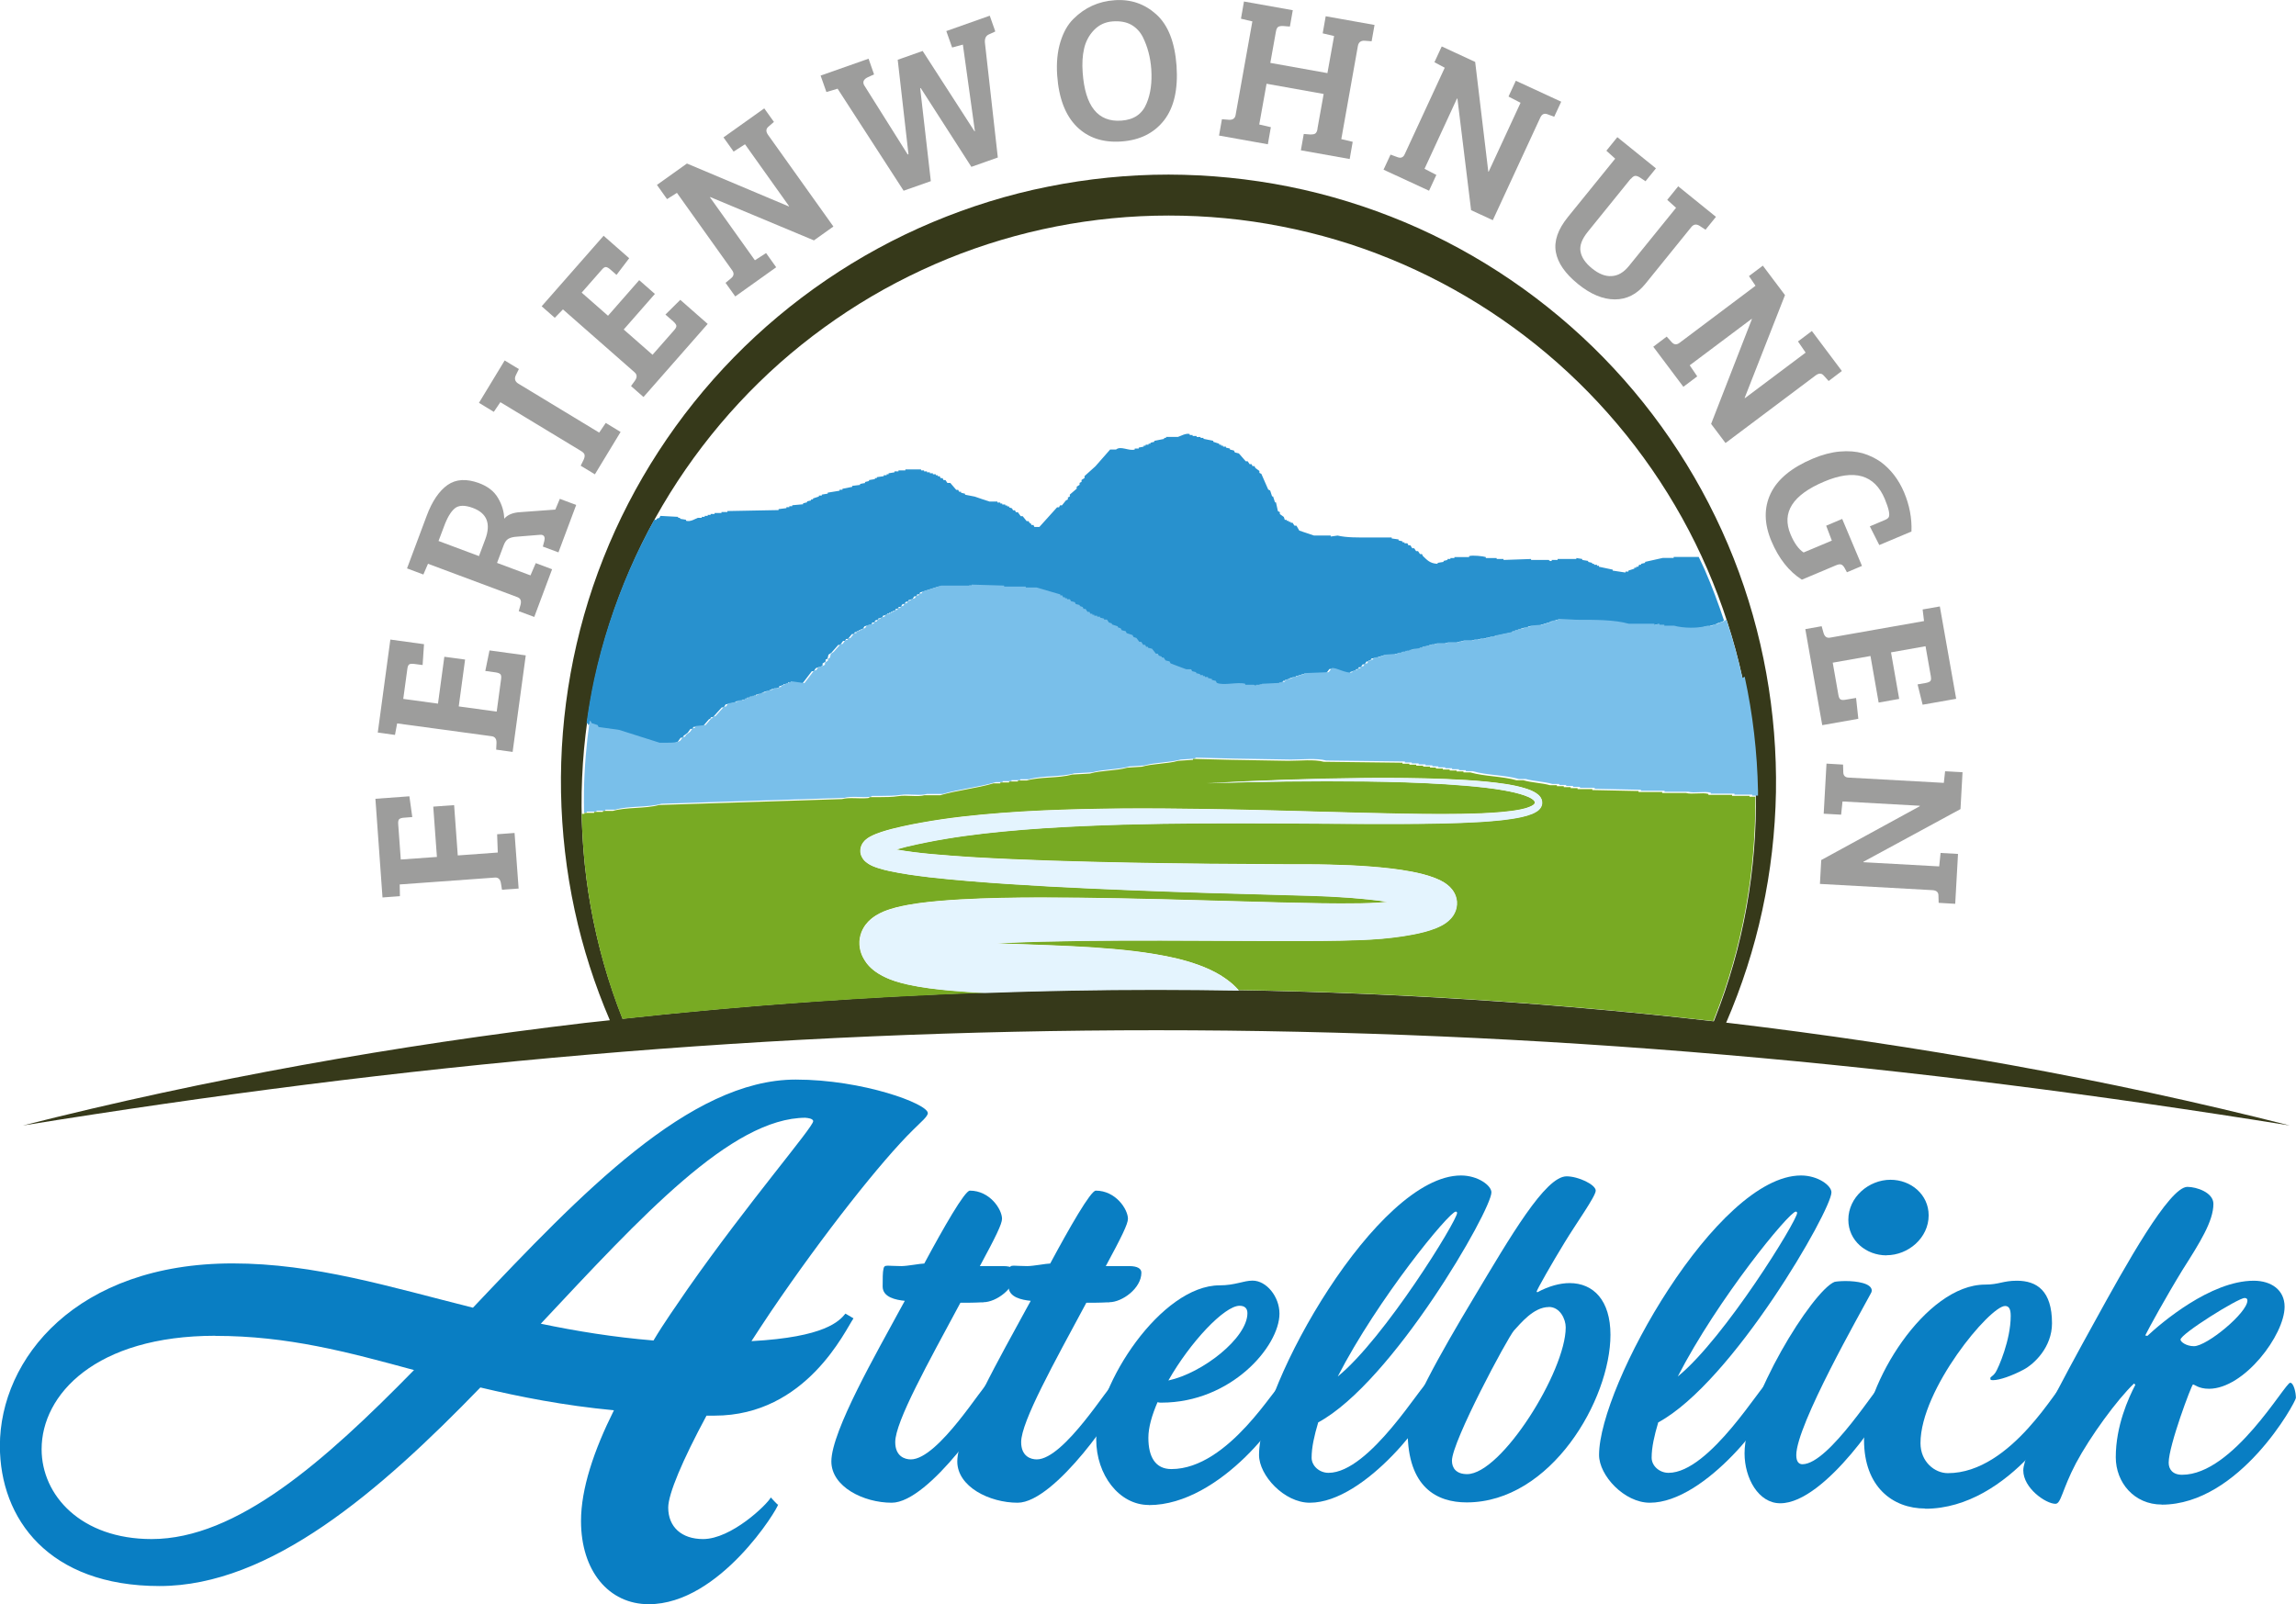 <svg xmlns="http://www.w3.org/2000/svg" version="1.1" xmlns:xlink="http://www.w3.org/1999/xlink" xmlns:svgjs="http://svgjs.dev/svgjs" width="213.51" height="149.21"><svg id="SvgjsSvg1185" xmlns="http://www.w3.org/2000/svg" width="213.51" height="149.21" xmlns:xlink="http://www.w3.org/1999/xlink" viewBox="0 0 213.51 149.21"><defs><radialGradient id="SvgjsRadialGradient1184" cx="-84.27" cy="1023.85" fx="-84.27" fy="1023.85" r="1" gradientTransform="translate(7117.77 85217.75) scale(83.18 -83.18)" gradientUnits="userSpaceOnUse"><stop offset="0" stop-color="#ef7d39"></stop><stop offset="1" stop-color="#fedb07"></stop></radialGradient><radialGradient id="SvgjsRadialGradient1183" cx="-84.24" cy="1024.16" fx="-84.24" fy="1024.16" r="1" gradientTransform="translate(6915.12 82809.89) scale(80.8 -80.8)" gradientUnits="userSpaceOnUse"><stop offset="0" stop-color="#fedb07"></stop><stop offset="1" stop-color="#ef7d39"></stop></radialGradient><radialGradient id="SvgjsRadialGradient1182" r="1" xlink:href="#e"></radialGradient></defs><g id="SvgjsG1181"><path d="M159.46,94.72c2.65-6.69,3.92-13.89,3.8-21.04-.07-3.58-.48-7.14-1.24-10.62-.75-3.48-1.85-6.88-3.27-10.13-2.82-6.51-6.93-12.44-11.98-17.37-5.05-4.93-11.05-8.86-17.56-11.51-3.25-1.33-6.64-2.33-10.08-3-3.45-.68-6.96-1.01-10.47-1.01-7.03,0-14.04,1.36-20.55,4.02-3.25,1.33-6.38,2.97-9.33,4.9-2.94,1.94-5.71,4.15-8.23,6.61-5.05,4.93-9.15,10.85-11.97,17.36-1.41,3.26-2.51,6.65-3.27,10.13-.76,3.48-1.17,7.04-1.24,10.61-.12,7.15,1.15,14.34,3.79,21.04,0,.01,0,.02.01.03,16.47-1.81,33.05-2.72,49.63-2.72,17.32,0,34.64.98,51.83,2.96.04-.09.08-.18.11-.27Z" fill="url(#d)"></path><path d="M90.8,23.05l17.57,33.48-8.8-35.71c-2.98.5-5.91,1.24-8.77,2.23Z" fill="url(#e)"></path><path d="M158.76,52.93c-.35-.8-.72-1.6-1.1-2.39l-49.28,5.98,53.65,6.51c-.75-3.47-1.85-6.86-3.26-10.11Z" fill="url(#e)"></path><path d="M146.78,35.57c-1.12-1.09-2.3-2.13-3.51-3.12l-34.9,24.09,42.72-16.2c-1.35-1.67-2.78-3.27-4.32-4.76Z" fill="url(#f)"></path><path d="M163.19,77.32l-54.82-20.79,51.95,35.86c1.67-4.87,2.62-9.95,2.87-15.07Z" fill="url(#e)"></path><path d="M140.91,93.26l-32.54-36.73,18.86,35.93c4.57.2,9.13.47,13.68.8Z" fill="url(#e)"></path><path d="M117.15,92.15l-8.78-35.61v35.51c2.93,0,5.85.04,8.78.11Z" fill="url(#e)"></path><path d="M129.22,24.06c-1.05-.43-2.11-.81-3.19-1.17l-17.66,33.65,26.41-29.82c-1.81-.99-3.66-1.88-5.57-2.66Z" fill="url(#e)"></path><path d="M99.6,92.11l8.77-35.58-18.82,35.86c3.35-.13,6.7-.22,10.05-.28Z" fill="url(#e)"></path><path d="M55.32,63.07c-.76,3.48-1.17,7.04-1.24,10.61-.02,1.14,0,2.28.06,3.42l54.23-20.57-53.03,6.44s-.02.06-.02.1Z" fill="url(#e)"></path><path d="M57.87,94.72s0,.02.01.03c6.01-.66,12.03-1.2,18.05-1.62l32.43-36.61-51.47,35.53c.3.9.62,1.78.97,2.66Z" fill="url(#e)"></path><path d="M59.66,50.62l48.72,5.91-42.26-16.03c-2.5,3.12-4.68,6.51-6.45,10.11Z" fill="url(#e)"></path><path d="M78.79,28.96c-1.73,1.14-3.39,2.38-4.98,3.71l34.57,23.86-26.22-29.59c-1.14.64-2.27,1.3-3.37,2.02Z" fill="url(#e)"></path><path d="M108.67,20.04c-.1,0-.2,0-.29,0v36.48l8.83-35.81c-2.82-.45-5.68-.68-8.53-.68Z" fill="url(#e)"></path><path d="M91.45,121.14c-.53,0-.4.04-2.14.04-2.99,5.57-6.06,11.06-6.06,12.96,0,1.33.89,1.61,1.45,1.61,2.58,0,6.86-7.15,7.23-7.15s.52.69.52,1.45-6.02,9.73-9.53,9.73c-2.62,0-5.61-1.49-5.61-3.84,0-2.83,4.32-10.3,6.34-14.05l.49-.89c-.81-.08-2.06-.32-2.06-1.33,0-.69,0-1.37.08-1.66.04-.2.12-.28.4-.28.2,0,.77.04,1.25.04.57,0,1.78-.24,2.14-.24,1.78-3.31,3.76-6.78,4.24-6.78,1.86,0,2.99,1.74,2.99,2.62,0,.48-.6,1.7-2.06,4.4h2.18c.77,0,1.13.24,1.13.61,0,1.45-1.78,2.75-2.99,2.75" fill="#097ec3"></path><path d="M103.16,121.14c-.53,0-.4.04-2.14.04-2.99,5.57-6.06,11.06-6.06,12.96,0,1.33.89,1.61,1.45,1.61,2.58,0,6.86-7.15,7.23-7.15s.52.69.52,1.45-6.02,9.73-9.53,9.73c-2.62,0-5.61-1.49-5.61-3.84,0-2.83,4.32-10.3,6.34-14.05l.49-.89c-.81-.08-2.06-.32-2.06-1.33,0-.69,0-1.37.08-1.66.04-.2.12-.28.4-.28.2,0,.77.04,1.25.04.57,0,1.78-.24,2.14-.24,1.78-3.31,3.76-6.78,4.24-6.78,1.86,0,2.99,1.74,2.99,2.62,0,.48-.6,1.7-2.06,4.4h2.18c.77,0,1.13.24,1.13.61,0,1.45-1.78,2.75-2.99,2.75" fill="#097ec3"></path><path d="M106.83,139.99c-2.75,0-4.89-2.79-4.89-6.1,0-5.13,6.06-14.33,11.47-14.33,1.45,0,2.22-.44,3.07-.44,1.29,0,2.5,1.49,2.5,3.07,0,3.03-4.48,8.28-10.98,8.28-.12,0-.24,0-.36-.04-.52,1.21-.85,2.34-.85,3.31,0,1.78.65,2.91,2.14,2.91,5.37,0,9.81-7.99,10.3-7.99.44,0,.49.73.49,1.33,0,1.45-6.18,10.01-12.88,10.01M115.27,121.46c-1.41,0-4.6,3.39-6.62,6.95,3.19-.69,7.35-3.96,7.35-6.26,0-.44-.24-.69-.73-.69" fill="#097ec3"></path><path d="M122.58,132.32c-.36,1.21-.61,2.3-.61,3.27,0,.77.73,1.41,1.57,1.41,3.84,0,8.76-8.4,9.21-8.4s.52.89.52,1.33c0,1.41-6.26,9.85-11.47,9.85-2.38,0-4.72-2.54-4.72-4.44,0-6.46,10.98-26,18.78-26,1.57,0,2.83.93,2.83,1.57,0,1.66-9.17,17.65-16.11,21.4M135.38,112.7c-.61,0-7.27,8.12-10.98,15.34,4.36-3.55,11.1-14.5,11.1-15.22,0-.08-.08-.12-.12-.12" fill="#097ec3"></path><path d="M136.39,139.75c-2.75,0-5.49-1.37-5.49-6.62,0-1.82,2.99-7.15,6.14-12.4,3.43-5.73,6.66-11.31,8.64-11.31,1.09,0,2.71.77,2.71,1.33,0,.53-1.86,3.11-2.91,4.85-1.09,1.78-2.59,4.4-2.59,4.56l.08.04c1.05-.57,2.1-.85,2.99-.85,2.22,0,3.8,1.61,3.8,4.81,0,6.02-5.53,15.59-13.37,15.59M144.02,121.58c-1.41,0-2.62,1.53-3.23,2.18-.61.69-5.77,10.34-5.77,12.11,0,.69.4,1.25,1.41,1.25,3.19,0,9.17-9.57,9.17-13.65,0-.77-.53-1.9-1.57-1.9" fill="#097ec3"></path><path d="M154.2,132.32c-.36,1.21-.61,2.3-.61,3.27,0,.77.73,1.41,1.57,1.41,3.84,0,8.76-8.4,9.21-8.4s.52.89.52,1.33c0,1.41-6.26,9.85-11.47,9.85-2.38,0-4.72-2.54-4.72-4.44,0-6.46,10.98-26,18.78-26,1.57,0,2.83.93,2.83,1.57,0,1.66-9.17,17.65-16.11,21.4M167,112.7c-.61,0-7.27,8.12-10.98,15.34,4.36-3.55,11.1-14.5,11.1-15.22,0-.08-.08-.12-.12-.12" fill="#097ec3"></path><path d="M165.54,139.83c-2.02,0-3.31-2.34-3.31-4.64,0-4.93,6.3-15.1,8.36-15.95.16-.04.56-.08,1.05-.08,1.01,0,2.42.2,2.42.89,0,.08-.04.2-.12.32-.85,1.61-6.9,12.19-6.9,14.98,0,.61.24.85.57.85,2.5,0,7.15-7.63,7.51-7.63.44,0,.49.93.49,1.49,0,.73-5.85,9.77-10.05,9.77M175.43,116.77c-1.9,0-3.55-1.37-3.55-3.31,0-2.1,1.9-3.72,3.92-3.72,1.9,0,3.55,1.37,3.55,3.31,0,2.1-1.9,3.71-3.92,3.71" fill="#097ec3"></path><path d="M179.03,140.32c-3.03,0-5.69-2.02-5.69-6.38,0-5.13,5.69-14.45,11.26-14.45,1.29,0,1.66-.36,2.95-.36,1.86,0,3.27.93,3.27,3.96,0,2.22-1.65,3.79-2.66,4.32-1.05.56-2.22.97-2.83.97-.28,0-.24-.08-.24-.2s.2-.12.48-.52c.28-.44,1.41-3.03,1.41-5.25,0-.57-.12-.93-.52-.93-1.41,0-7.87,7.75-7.87,12.76,0,1.74,1.33,2.79,2.54,2.79,5.98,0,10.34-8.36,10.82-8.36s.48.93.48,1.41c0,.73-5.49,10.26-13.4,10.26" fill="#097ec3"></path><path d="M201.03,139.95c-2.58,0-4.28-2.06-4.28-4.4,0-2.91,1.17-5.49,1.82-6.74l-.12-.12c-1.57,1.49-4.08,4.93-5.41,7.43-1.29,2.46-1.37,3.76-1.9,3.76-.89,0-2.99-1.45-2.99-3.11s3.59-8.32,6.58-13.73c2.95-5.37,6.99-12.64,8.68-12.64.85,0,2.42.52,2.42,1.58,0,1.61-1.25,3.59-2.87,6.14-1.58,2.58-3.15,5.45-3.47,6.1l.2.04c1.25-1.17,5.86-5.13,9.89-5.13,1.62,0,2.87.85,2.87,2.42,0,2.62-3.76,7.63-7.03,7.63-.97,0-1.33-.4-1.49-.4-.12,0-2.26,5.69-2.26,7.27,0,.61.36,1.13,1.25,1.13,4.76,0,9.57-8.56,10.05-8.56.32,0,.53.89.53,1.41,0,.36-5.21,9.93-12.48,9.93M208.75,120.73c-.61,0-5.98,3.35-5.98,3.88,0,.2.53.61,1.25.61,1.21,0,4.97-3.11,4.97-4.24,0-.16-.08-.24-.24-.24" fill="#097ec3"></path><path d="M84.92,105.09c-2.93,2.87-8.36,9.73-13.23,16.91-.62.94-1.25,1.87-1.81,2.75,6.86-.37,8.17-1.87,8.74-2.56l.75.44c-.75,1.06-4.37,9.05-12.92,9.05h-.75c-2.25,4.18-3.56,7.3-3.56,8.55,0,1.81,1.25,2.93,3.24,2.93,2.62,0,5.93-3.18,6.3-3.87,0,0,.62.69.69.69v-.06c0,.37-5.43,9.3-12.04,9.3-3.74,0-6.3-3.12-6.3-7.74,0-2.99,1.19-6.55,3.06-10.3-4.68-.44-8.74-1.25-12.42-2.12-9.36,9.67-19.53,18.47-29.83,18.47s-14.85-6.24-14.85-13.04c0-8.11,7.11-16.97,21.65-16.97,7.61,0,14.6,2.18,22.34,4.12,10.05-10.61,20.15-21.22,30.01-21.22,6.24,0,12.29,2.25,12.29,3.12,0,.31-.62.81-1.37,1.56M20.03,124.25c-11.17,0-16.16,5.49-16.16,10.55,0,4.31,3.68,8.36,10.23,8.36,7.92,0,16.1-7.24,24.4-15.72-6.18-1.68-11.73-3.18-18.47-3.18M74.94,103.97c-6.93,0-15.35,9.24-24.65,19.16,3.31.69,6.74,1.25,10.48,1.56,1-1.68,2.12-3.24,3.18-4.8,5.68-8.11,11.67-15.04,11.67-15.6,0-.25-.56-.31-.69-.31" fill="#097ec3"></path><path d="M48.22,82.65l-1.54.11-.1-.62c-.06-.36-.26-.54-.57-.51l-8.84.64.02,1.09-1.62.12-.66-9.18,3.16-.23.27,1.93-.76.06c-.21.01-.36.06-.45.13-.08.07-.12.23-.1.47l.24,3.29,3.36-.24-.34-4.68,1.94-.14.34,4.68,3.72-.27-.06-1.7,1.62-.12.38,5.19Z" fill="#9d9d9c"></path><path d="M48.89,60.97l-1.22,8.97-1.53-.21.03-.63c.01-.37-.14-.58-.46-.62l-8.78-1.19-.2,1.07-1.6-.22,1.17-8.65,3.13.43-.13,1.94-.76-.1c-.21-.03-.37-.02-.47.03-.1.05-.16.2-.19.43l-.38,2.79,3.23.44.59-4.36,1.93.26-.59,4.36,3.53.48.41-3.04c.03-.23,0-.38-.08-.45-.09-.08-.24-.13-.45-.16l-.94-.13.39-1.91,3.36.46Z" fill="#9d9d9c"></path><path d="M49.69,57.39l-1.45-.54.17-.61c.09-.36,0-.59-.31-.7l-8.3-3.1-.43,1-1.52-.57,1.82-4.87c.51-1.38,1.17-2.34,1.95-2.89.79-.55,1.76-.6,2.93-.17.81.3,1.4.76,1.76,1.38.37.62.56,1.26.58,1.93.31-.37.8-.57,1.47-.61l3.28-.24.42-1,1.52.57-1.65,4.41-1.45-.54.14-.54c.07-.29,0-.46-.17-.53-.07-.03-.16-.03-.28-.02l-2.1.17c-.35.02-.61.09-.8.2-.19.11-.33.32-.44.62l-.61,1.62,3.11,1.16.49-1.14,1.52.57-1.66,4.44ZM44.54,51.73l.58-1.55c.55-1.46.17-2.44-1.14-2.93-.75-.28-1.31-.27-1.68.03-.37.3-.72.88-1.03,1.74l-.49,1.3,3.77,1.41Z" fill="#9d9d9c"></path><path d="M54.03,41.95l-7.5-4.54-.61.9-1.38-.84,2.39-3.94,1.32.8-.28.57c-.16.33-.08.6.24.79l7.51,4.55.61-.9,1.38.84-2.39,3.94-1.32-.8.28-.57c.08-.18.1-.32.08-.44-.02-.12-.13-.24-.33-.36" fill="#9d9d9c"></path><path d="M65.81,30.13l-5.97,6.8-1.16-1.02.37-.51c.21-.3.2-.56-.04-.77l-6.66-5.85-.76.78-1.22-1.07,5.76-6.56,2.38,2.09-1.18,1.55-.57-.5c-.16-.14-.3-.22-.41-.23-.11-.01-.24.07-.4.26l-1.86,2.12,2.45,2.15,2.9-3.31,1.46,1.28-2.9,3.31,2.68,2.35,2.03-2.31c.15-.17.21-.31.18-.42-.03-.11-.13-.24-.29-.38l-.72-.63,1.38-1.37,2.55,2.24Z" fill="#9d9d9c"></path><path d="M68.37,27.57l-.9-1.26.53-.44c.25-.21.28-.45.09-.72l-5.14-7.21-.92.58-.94-1.32,2.79-1.99,9.47,3.99.03-.02-4.1-5.76-1.06.68-.94-1.32,3.79-2.7.9,1.26-.52.45c-.23.2-.24.45-.03.75l6.08,8.53-1.81,1.29-9.64-4.03-.03.02,4.18,5.86,1.04-.67.94,1.32-3.8,2.71Z" fill="#9d9d9c"></path><path d="M92.53,2.94l-.57.26c-.3.13-.42.42-.36.86l1.19,10.59-2.46.87-4.71-7.33-.05.02.99,8.64-2.53.89-6.14-9.49-1.04.31-.54-1.53,4.46-1.57.51,1.46-.57.26c-.36.17-.49.39-.39.66.02.05.04.1.08.15l4.01,6.38.07-.03-1-8.78,2.32-.82,4.82,7.47h.04s-1.12-8.06-1.12-8.06l-1,.27-.54-1.53,4.04-1.43.51,1.45Z" fill="#9d9d9c"></path><path d="M103.65.02c1.5-.11,2.8.34,3.89,1.33,1.09.99,1.71,2.58,1.87,4.77.15,2.18-.23,3.87-1.16,5.07-.93,1.19-2.25,1.85-3.97,1.97-1.72.12-3.1-.34-4.16-1.39-1.05-1.05-1.66-2.63-1.81-4.76-.08-1.17.02-2.2.3-3.11s.68-1.62,1.21-2.14c1.06-1.06,2.34-1.64,3.84-1.74M100.68,6.74c.22,3.14,1.42,4.64,3.6,4.48,1.17-.08,1.95-.62,2.35-1.62.37-.88.51-1.93.43-3.16-.08-1.1-.34-2.1-.79-3-.25-.49-.61-.87-1.06-1.13-.46-.26-1.04-.37-1.73-.32-.7.05-1.28.32-1.75.81-.47.49-.77,1.07-.92,1.73-.15.66-.19,1.4-.13,2.21" fill="#9d9d9c"></path><path d="M122.51,11.98l.58-3.24-5.31-.95-.68,3.79,1.08.25-.28,1.59-4.54-.81.27-1.52.63.05c.37.03.58-.12.64-.43l1.56-8.72-1.06-.25.28-1.6,4.54.81-.27,1.52-.63-.05c-.2-.01-.36.02-.46.08-.1.07-.17.21-.21.44l-.52,2.91,5.31.95.62-3.45-1.06-.25.28-1.59,4.54.81-.27,1.52-.63-.05c-.37-.03-.59.14-.65.5l-1.54,8.65,1.06.25-.28,1.6-4.54-.81.27-1.52.63.05c.19,0,.34-.02.44-.09.1-.07.17-.21.21-.44" fill="#9d9d9c"></path><path d="M128.66,15.78l.65-1.4.65.24c.31.12.54.02.67-.28l3.72-8.04-.96-.51.68-1.47,3.11,1.44,1.22,10.2.03.02,2.97-6.42-1.12-.58.68-1.47,4.22,1.95-.65,1.4-.65-.24c-.29-.1-.51,0-.66.35l-4.4,9.51-2.02-.93-1.27-10.37-.04-.02-3.02,6.54,1.1.57-.68,1.47-4.24-1.96Z" fill="#9d9d9c"></path><path d="M151.64,16.63l-3.98,4.92c-.56.69-.79,1.31-.68,1.86.1.55.46,1.07,1.08,1.57.62.5,1.22.74,1.81.7.59-.03,1.12-.34,1.6-.93l4.39-5.42-.82-.74,1.02-1.26,3.51,2.84-.97,1.2-.53-.35c-.31-.2-.57-.17-.79.1l-4.28,5.29c-.78.96-1.72,1.44-2.83,1.44-1.11,0-2.26-.48-3.44-1.44-1.18-.96-1.87-1.95-2.05-2.97-.18-1.02.19-2.1,1.12-3.25l4.4-5.43-.82-.74,1.02-1.26,3.59,2.9-.97,1.2-.52-.35c-.17-.11-.32-.16-.44-.15s-.25.1-.4.28" fill="#9d9d9c"></path><path d="M153.76,32.24l1.23-.93.46.51c.22.25.46.27.72.08l7.08-5.32-.61-.9,1.29-.97,2.06,2.74-3.75,9.56.02.03,5.65-4.24-.71-1.04,1.29-.97,2.79,3.72-1.23.93-.46-.51c-.2-.23-.45-.23-.75-.01l-8.38,6.29-1.34-1.78,3.79-9.74-.02-.03-5.76,4.32.7,1.03-1.29.97-2.8-3.73Z" fill="#9d9d9c"></path><path d="M170.74,52.58l-3.18,1.34c-1.21-.77-2.15-1.97-2.83-3.58s-.71-3.09-.08-4.42c.63-1.33,1.94-2.42,3.93-3.26.88-.37,1.72-.59,2.51-.66.8-.07,1.5-.01,2.12.16.61.18,1.17.45,1.69.81.94.7,1.67,1.65,2.17,2.84.5,1.19.73,2.4.68,3.63l-2.99,1.26-.88-1.74,1.37-.58c.18-.07.29-.15.36-.23.17-.22.05-.8-.34-1.74-.95-2.26-2.83-2.8-5.62-1.62-2.95,1.24-4,2.88-3.14,4.92.34.81.74,1.37,1.21,1.68l2.62-1.1v-.02s-.52-1.37-.52-1.37l1.49-.63,1.84,4.37-1.4.59-.21-.39c-.1-.18-.21-.29-.32-.33s-.27-.02-.48.07" fill="#9d9d9c"></path><path d="M169.45,67.43l-1.57-8.91,1.52-.27.17.61c.1.36.31.51.62.45l8.73-1.54-.13-1.08,1.6-.28,1.52,8.59-3.12.55-.47-1.89.75-.13c.21-.04.36-.1.43-.17.08-.08.09-.24.05-.47l-.49-2.78-3.21.57.76,4.33-1.91.34-.76-4.33-3.51.62.53,3.02c.04.23.11.36.22.41.1.05.26.05.48.01l.94-.16.21,1.94-3.34.59Z" fill="#9d9d9c"></path><path d="M169.85,71.03l1.54.09.02.69c0,.33.17.51.5.52l8.85.49.12-1.08,1.62.09-.19,3.43-9.03,4.9v.04s7.05.39,7.05.39l.13-1.25,1.62.09-.26,4.64-1.54-.09-.02-.69c0-.31-.2-.47-.56-.49l-10.46-.58.12-2.22,9.17-5.01v-.04s-7.19-.4-7.19-.4l-.13,1.23-1.62-.09.26-4.66Z" fill="#9d9d9c"></path><path d="M160.64,95.14s-.08,0-.12-.01c1.45-3.36,2.59-6.87,3.36-10.46.78-3.6,1.2-7.29,1.27-10.98.12-7.39-1.2-14.84-3.94-21.77-2.74-6.93-6.88-13.32-12.11-18.67-5.23-5.35-11.55-9.67-18.47-12.58-3.46-1.45-7.07-2.57-10.76-3.31-3.69-.74-7.45-1.11-11.2-1.12-3.76,0-7.52.38-11.2,1.12-3.69.73-7.3,1.86-10.76,3.31-6.93,2.91-13.25,7.23-18.48,12.58-5.23,5.35-9.38,11.74-12.12,18.67-2.75,6.93-4.07,14.38-3.94,21.77.07,3.7.49,7.38,1.27,10.99.76,3.51,1.86,6.93,3.27,10.22-.77.09-1.54.16-2.31.25-17.62,2.09-35.11,5.19-52.27,9.54,17.48-2.82,35-5.09,52.58-6.59,17.58-1.51,35.2-2.27,52.82-2.27,17.62,0,35.25.77,52.82,2.28,17.58,1.5,35.1,3.77,52.58,6.58-17.16-4.36-34.66-7.46-52.27-9.55ZM57.89,94.75s0-.02-.01-.03c-2.65-6.69-3.92-13.89-3.79-21.04.07-3.57.48-7.14,1.24-10.61.75-3.48,1.86-6.88,3.27-10.13,2.82-6.51,6.93-12.43,11.97-17.36,2.52-2.47,5.29-4.68,8.23-6.61,2.94-1.93,6.08-3.57,9.33-4.9,6.51-2.65,13.52-4.02,20.55-4.02,3.51,0,7.03.33,10.47,1.01,3.45.67,6.83,1.67,10.08,3,6.51,2.65,12.51,6.58,17.56,11.51,5.05,4.93,9.16,10.85,11.98,17.37,1.41,3.25,2.51,6.65,3.27,10.13.76,3.48,1.17,7.04,1.24,10.62.12,7.15-1.15,14.35-3.8,21.04-.04.09-.08.18-.11.27-17.2-1.97-34.51-2.96-51.83-2.96-16.58,0-33.16.91-49.63,2.72Z" fill="#36391a"></path><path d="M54.8,67.35c.18.06.37.12.55.18.03.06.06.12.09.18.64.09,1.28.18,1.92.27,1.25.4,2.5.79,3.75,1.19h.73c.45,0,.92,0,1.19-.18.09-.12.18-.24.27-.37h.18c.03-.06.06-.12.09-.18.12-.09.24-.18.37-.27.09-.12.18-.24.27-.37h.18c.03-.06.06-.12.09-.18.3-.03.61-.06.91-.09.18-.21.37-.43.55-.64h.09l.09-.18h.18c.27-.3.55-.61.82-.91h.18l.18-.28c.3-.06.61-.12.91-.18v-.09c.21-.03.43-.06.64-.09v-.09h.27v-.09h.18v-.09h.27v-.09h.37v-.09h.18v-.09c.18-.03.37-.06.55-.09v-.09h.18v-.09c.18-.03.37-.06.55-.09v-.09h.18v-.09h.46v-.09h.18c.03-.06.06-.12.09-.18h.18v-.09h.18v-.09h.27v-.09h.18v-.09c.43.06.85.12,1.28.18.3-.4.61-.79.91-1.19h.18c.06-.09.12-.18.18-.27.19-.13.5-.1.64-.27v-.18c.09-.06.18-.12.28-.18v-.18l.18-.09c.03-.12.06-.24.09-.37.09-.06.18-.12.27-.18.21-.24.43-.49.64-.73h.18c.09-.12.18-.24.27-.37h.18c.03-.06.06-.12.09-.18h.18c.12-.15.24-.3.37-.46h.18c.03-.06.06-.12.09-.18h.18v-.09h.18v-.09h.18v-.09h.18c.06-.09.12-.18.18-.27.21-.06.43-.12.64-.18.03-.06.06-.12.09-.18h.18c.03-.06.06-.12.09-.18.09-.03.18-.06.27-.09v-.09c.12-.03.24-.06.37-.09.03-.06.06-.12.09-.18.12-.03.24-.06.37-.09v-.09h.18v-.09h.18v-.09h.18v-.09h.18l.09-.18h.18c.03-.06.06-.12.09-.18h.18c.06-.09.12-.18.18-.27h.18c.03-.06.06-.12.09-.18.09-.03.18-.06.27-.09v-.09l.37-.09c.06-.09.12-.18.18-.27h.18c.03-.06.06-.12.09-.18h.18c.03-.06.06-.12.09-.18.58-.18,1.16-.37,1.74-.55h2.83v-.09c1.01.03,2.01.06,3.02.09v.09h2.01v.09h1.01c.73.21,1.46.43,2.2.64v.09h.18l.09.18h.18v.09h.18v.09h.27c.03.06.06.12.09.18.12.03.24.06.36.09.03.06.06.12.09.18.12.03.24.06.37.09v.09c.09.03.18.06.27.09l.09.18h.18c.06.09.12.18.18.27h.18c.03.06.06.12.09.18h.18v.09h.18v.09h.27v.09h.27v.09c.12.03.24.06.37.09v.09h.27c.06.09.12.18.18.27.09.03.18.06.28.09v.09c.18.06.37.12.55.18v.09c.09.03.18.06.27.09.03.06.06.12.09.18.12.03.24.06.37.09.03.06.06.12.09.18.18.06.37.12.55.18.03.06.06.12.09.18.09.03.18.06.27.09l.27.36h.18c.06.09.12.18.18.28h.18c.03.06.06.12.09.18h.18v.09c.12.03.24.06.37.09.12.15.24.3.36.46h.18l.09.18c.09.03.18.06.27.09v.09h.18c.06.09.12.18.18.27.12.03.24.06.37.09l.09.18c.49.18.98.37,1.46.55h.46c.03.06.06.12.09.18l.37.09v.09c.12.03.24.06.37.09v.09h.27v.09h.18v.09h.28v.09l.37.09v.09c.12.03.24.06.36.09.03.06.06.12.09.18.63.29,1.93-.11,2.65.09v.09h.82s.03.12.18.09v-.09h.55v-.09c.61-.03,1.22-.06,1.83-.09v-.09h.28c.03-.06.06-.12.09-.18h.18v-.09h.27v-.09h.18v-.09c.18-.03.37-.06.55-.09v-.09h.27v-.09h.27v-.09c.76-.03,1.52-.06,2.29-.09.09-.12.18-.24.28-.37.32-.13,1.4.55,1.92.37v-.09c.18-.06.37-.12.55-.18v-.09h.18c.03-.06.06-.12.09-.18h.18c.06-.09.12-.18.18-.27h.18l.18-.27h.18v-.09h.18c.03-.06.06-.12.09-.18.21-.03.43-.06.64-.09v-.09h.27v-.09c.43-.03.85-.06,1.28-.09v-.09h.37v-.09h.37v-.09h.37v-.09h.37v-.09c.27-.03.55-.06.82-.09v-.09h.27v-.09h.37v-.09h.27v-.09h.46v-.09h1.01v-.09h1.1v-.09h.37v-.09h1.01v-.09h.55v-.09h.55v-.09h.37v-.09h.55v-.09c.58-.12,1.16-.24,1.74-.37v-.09h.27v-.09h.28v-.09h.27v-.09c.21-.03.43-.06.64-.09v-.09c.4-.03.79-.06,1.19-.09v-.09h.28v-.09h.27v-.09h.27v-.09l.55-.09v-.09c.58.03,1.16.06,1.74.09,1.68,0,3.51-.01,4.85.37h2.38v.09c.22.05.24-.09.37-.09h.09v.09h.46v.09h.91c.86.24,2.26.26,3.11,0h.46v-.09c.18-.03.37-.06.55-.09v-.09h.18v-.09h.27v-.09h.18v-.09h.12c-.53-1.6-1.12-3.18-1.79-4.72-.18-.41-.38-.81-.57-1.22h-2.33v.09h-1.01c-.55.12-1.1.24-1.65.37v.09c-.12.03-.24.06-.37.09v.09h-.18c-.03.06-.06.12-.09.18h-.18v.09h-.18v.09c-.18.06-.37.12-.55.18v.09h-.27v.09c-.4-.06-.79-.12-1.19-.18v-.09c-.43-.09-.85-.18-1.28-.27v-.09h-.18v-.09h-.27v-.09h-.18v-.09c-.12-.03-.24-.06-.37-.09v-.09c-.18-.03-.36-.06-.55-.09v-.09c-.18-.03-.37-.06-.55-.09v.09h-1.74v.09h-.55v.09c-.2.05-.27-.09-.27-.09h-1.65v-.09c-.85.03-1.71.06-2.56.09v-.09h-.64v-.09h-1.01v-.09c-.26-.08-1.2-.19-1.55-.09v.09h-1.37v.09h-.37v.09h-.27v.09c-.12.03-.24.06-.37.09v.09c-.18.03-.37.06-.55.09v.09c-.73-.03-.99-.37-1.37-.73l-.09-.18h-.18c-.06-.09-.12-.18-.18-.27h-.18c-.06-.09-.12-.18-.18-.27h-.18c-.06-.09-.12-.18-.18-.28h-.18c-.03-.06-.06-.12-.09-.18h-.27v-.09h-.18v-.09c-.12-.03-.24-.06-.37-.09v-.09c-.21-.03-.43-.06-.64-.09v-.09h-2.1c-1.03,0-2.1.02-2.93-.18-.21.03-.43.06-.64.09v-.09h-1.55c-.46-.15-.91-.3-1.37-.46-.09-.15-.18-.3-.27-.46h-.18c-.06-.09-.12-.18-.18-.27h-.18v-.09h-.18v-.09h-.18v-.09h-.18l-.09-.27-.37-.27v-.18c-.06-.03-.12-.06-.18-.09-.06-.27-.12-.55-.18-.82h-.09c-.06-.18-.12-.37-.18-.55h-.09c-.06-.18-.12-.36-.18-.55-.06-.03-.12-.06-.18-.09-.21-.49-.43-.98-.64-1.46-.06-.03-.12-.06-.18-.09v-.18c-.12-.09-.24-.18-.37-.27l-.09-.18h-.18c-.03-.06-.06-.12-.09-.18h-.18c-.06-.09-.12-.18-.18-.27h-.18c-.21-.24-.43-.49-.64-.73-.12-.03-.24-.06-.37-.09l-.09-.18c-.12-.03-.24-.06-.37-.09v-.09c-.12-.03-.24-.06-.37-.09v-.09h-.27v-.09h-.18v-.09h-.18v-.09c-.18-.06-.37-.12-.55-.18v-.09c-.3-.06-.61-.12-.91-.18v-.09h-.27v-.09h-.37v-.09h-.37v-.09h-.27v-.09c-.36-.11-.86.2-1.1.27h-1.1v.09h-.18v.09c-.3.06-.61.12-.91.18v.09c-.12.03-.24.06-.36.09v.09h-.18v.09h-.27v.09h-.18v.09c-.15.03-.3.06-.46.09v.09h-.37v.09c-.55.16-1.31-.37-1.74,0h-.55c-.46.52-.92,1.04-1.37,1.56-.34.3-.67.61-1.01.91v.18c-.09.06-.18.12-.28.18v.18l-.18.09v.18c-.09.06-.18.12-.27.18v.18c-.21.18-.43.37-.64.55v.18c-.06.03-.12.06-.18.09v.18c-.06.03-.12.06-.18.09-.12.15-.24.3-.37.46h-.18l-.09.18h-.18c-.55.61-1.1,1.22-1.65,1.83h-.46c-.03-.06-.06-.12-.09-.18h-.18c-.03-.06-.06-.12-.09-.18h-.09c-.03-.06-.06-.12-.09-.18h-.18c-.12-.15-.24-.3-.37-.46h-.18c-.09-.12-.18-.24-.27-.37h-.18c-.03-.06-.06-.12-.09-.18h-.18c-.03-.06-.06-.12-.09-.18-.09-.03-.18-.06-.27-.09v-.09h-.18v-.09h-.18v-.09h-.28v-.09h-.18v-.09h-.27v-.09h-.73c-.42-.13-.97-.32-1.37-.46-.3-.06-.61-.12-.91-.18v-.09l-.37-.09v-.09h-.18c-.03-.06-.06-.12-.09-.18h-.18c-.18-.21-.37-.43-.55-.64h-.27c-.06-.09-.12-.18-.18-.27h-.18c-.03-.06-.06-.12-.09-.18h-.18c-.03-.06-.06-.12-.09-.18h-.18v-.09h-.18v-.09h-.27v-.09h-.28v-.09h-.27v-.09h-.27v-.09h-.28v-.09h-1.46v.09h-.64v.09h-.37v.09c-.18.03-.37.06-.55.09v.09h-.18v.09h-.27v.09c-.21.03-.43.06-.64.09v.09h-.18v.09c-.18.03-.37.06-.55.09v.09c-.12.03-.24.06-.37.09v.09c-.15.03-.31.06-.46.09v.09c-.24.03-.49.06-.73.09v.09c-.3.06-.61.12-.91.18v.09h-.27v.09c-.37.06-.73.12-1.1.18v.09c-.18.03-.37.06-.55.09v.09h-.27v.09c-.18.06-.36.12-.55.18v.09h-.18v.09c-.12.03-.24.06-.37.09v.09c-.12.03-.24.06-.37.09v.09c-.34.03-.67.06-1.01.09v.09h-.27v.09h-.27v.09c-.24.03-.49.06-.73.09v.09c-1.59.03-3.17.06-4.76.09v.09h-.55v.09h-.64v.09h-.37v.09h-.27v.09h-.28v.09h-.27v.09h-.37c-.23.08-.67.4-1.1.27v-.09c-.18-.03-.37-.06-.55-.09v-.09h-.18v-.09l-1.65-.09c-.03.06-.06.12-.09.18-.09.03-.18.06-.27.09v.09h-.21c-.85,1.53-1.62,3.1-2.32,4.7-1.41,3.26-2.51,6.65-3.27,10.13-.29,1.35-.52,2.71-.71,4.08.03,0,.07.02.1.03.03.06.06.12.09.18Z" fill="#2891ce"></path><path d="M162.03,63.07c-.4-1.83-.89-3.63-1.48-5.41h-.12v.09h-.18v.09h-.27v.09h-.18v.09c-.18.03-.37.06-.55.09v.09h-.46c-.86.26-2.25.24-3.11,0h-.91v-.09h-.46v-.09h-.09c-.13,0-.15.14-.37.09v-.09h-2.38c-1.33-.38-3.17-.37-4.85-.37-.58-.03-1.16-.06-1.74-.09v.09l-.55.09v.09h-.27v.09h-.27v.09h-.28v.09c-.4.03-.79.06-1.19.09v.09c-.21.03-.43.06-.64.09v.09h-.27v.09h-.28v.09h-.27v.09c-.58.12-1.16.24-1.74.37v.09h-.55v.09h-.37v.09h-.55v.09h-.55v.09h-1.01v.09h-.37v.09h-1.1v.09h-1.01v.09h-.46v.09h-.27v.09h-.37v.09h-.27v.09c-.27.03-.55.06-.82.09v.09h-.37v.09h-.37v.09h-.37v.09h-.37v.09c-.43.03-.85.06-1.28.09v.09h-.27v.09c-.21.03-.43.06-.64.09-.03.06-.06.12-.09.18h-.18v.09h-.18l-.18.27h-.18c-.06.09-.12.18-.18.27h-.18c-.03.06-.06.12-.09.18h-.18v.09c-.18.06-.37.12-.55.18v.09c-.52.19-1.6-.5-1.92-.37-.09.12-.18.24-.28.37-.76.03-1.52.06-2.29.09v.09h-.27v.09h-.27v.09c-.18.03-.37.06-.55.09v.09h-.18v.09h-.27v.09h-.18c-.03.06-.06.12-.09.18h-.28v.09c-.61.03-1.22.06-1.83.09v.09h-.55v.09c-.15.03-.16-.09-.18-.09h-.82v-.09c-.72-.2-2.03.2-2.65-.09-.03-.06-.06-.12-.09-.18-.12-.03-.24-.06-.36-.09v-.09l-.37-.09v-.09h-.28v-.09h-.18v-.09h-.27v-.09c-.12-.03-.24-.06-.37-.09v-.09l-.37-.09c-.03-.06-.06-.12-.09-.18h-.46c-.49-.18-.98-.36-1.46-.55l-.09-.18c-.12-.03-.24-.06-.37-.09-.06-.09-.12-.18-.18-.27h-.18v-.09c-.09-.03-.18-.06-.27-.09l-.09-.18h-.18c-.12-.15-.24-.3-.36-.46-.12-.03-.24-.06-.37-.09v-.09h-.18c-.03-.06-.06-.12-.09-.18h-.18c-.06-.09-.12-.18-.18-.28h-.18l-.27-.36c-.09-.03-.18-.06-.27-.09-.03-.06-.06-.12-.09-.18-.18-.06-.36-.12-.55-.18-.03-.06-.06-.12-.09-.18-.12-.03-.24-.06-.37-.09-.03-.06-.06-.12-.09-.18-.09-.03-.18-.06-.27-.09v-.09c-.18-.06-.37-.12-.55-.18v-.09c-.09-.03-.18-.06-.28-.09-.06-.09-.12-.18-.18-.27h-.27v-.09c-.12-.03-.24-.06-.37-.09v-.09h-.27v-.09h-.27v-.09h-.18v-.09h-.18c-.03-.06-.06-.12-.09-.18h-.18c-.06-.09-.12-.18-.18-.27h-.18l-.09-.18c-.09-.03-.18-.06-.27-.09v-.09c-.12-.03-.24-.06-.37-.09-.03-.06-.06-.12-.09-.18-.12-.03-.24-.06-.36-.09-.03-.06-.06-.12-.09-.18h-.27v-.09h-.18v-.09h-.18l-.09-.18h-.18v-.09c-.73-.21-1.46-.43-2.2-.64h-1.01v-.09h-2.01v-.09c-1.01-.03-2.01-.06-3.02-.09v.09h-2.83c-.58.18-1.16.37-1.74.55-.03.06-.06.12-.09.18h-.18c-.03.06-.06.12-.09.18h-.18c-.06.09-.12.18-.18.27l-.37.09v.09c-.09.03-.18.06-.27.09-.03.06-.06.12-.09.18h-.18c-.06.09-.12.18-.18.27h-.18c-.03.06-.06.12-.09.18h-.18l-.09.18h-.18v.09h-.18v.09h-.18v.09h-.18v.09c-.12.03-.24.06-.37.09-.03.06-.06.12-.09.18-.12.03-.24.06-.37.09v.09c-.09.03-.18.06-.27.09-.03.06-.06.12-.09.18h-.18c-.03.06-.06.12-.09.18-.21.06-.43.12-.64.18-.06.09-.12.18-.18.27h-.18v.09h-.18v.09h-.18v.09h-.18c-.03.06-.06.12-.09.18h-.18c-.12.15-.24.3-.37.46h-.18c-.03.06-.06.12-.09.18h-.18c-.09.12-.18.24-.27.37h-.18c-.21.24-.43.49-.64.73-.09.06-.18.12-.27.18-.03.12-.06.24-.09.37l-.18.09v.18c-.09.06-.18.12-.28.18v.18c-.14.17-.45.15-.64.27-.06.09-.12.18-.18.27h-.18c-.3.4-.61.79-.91,1.19-.43-.06-.85-.12-1.28-.18v.09h-.18v.09h-.27v.09h-.18v.09h-.18c-.03.06-.06.12-.09.18h-.18v.09h-.46v.09h-.18v.09c-.18.03-.36.06-.55.09v.09h-.18v.09c-.18.03-.37.06-.55.09v.09h-.18v.09h-.37v.09h-.27v.09h-.18v.09h-.27v.09c-.21.03-.43.06-.64.09v.09c-.3.06-.61.12-.91.18l-.18.28h-.18c-.27.3-.55.61-.82.91h-.18l-.09.18h-.09c-.18.21-.37.43-.55.64-.3.03-.61.06-.91.09-.03.06-.06.12-.09.18h-.18c-.09.12-.18.24-.27.37-.12.09-.24.18-.37.27-.03.06-.06.12-.09.18h-.18c-.09.12-.18.24-.27.37-.27.17-.74.18-1.19.18h-.73c-1.25-.4-2.5-.79-3.75-1.19-.64-.09-1.28-.18-1.92-.27-.03-.06-.06-.12-.09-.18-.18-.06-.37-.12-.55-.18-.03-.06-.06-.12-.09-.18-.03,0-.07-.02-.1-.03-.3,2.16-.49,4.35-.53,6.54-.01.66,0,1.33.01,1.99h.25v-.09h.91v-.09h.82v-.09h.92c1.29-.37,3.01-.18,4.3-.55,5.67-.18,11.34-.37,17.01-.55.63-.18,1.6-.02,2.38-.09.17-.02.18-.09.18-.09h.82c.61,0,1.35-.01,1.83-.09.8-.13,1.8.1,2.47-.09h1.46c1.56-.46,3.38-.63,4.94-1.1h.64v-.09h.82v-.09h.82v-.09h.82c1.26-.36,2.95-.19,4.21-.55.55-.03,1.1-.06,1.65-.09,1.06-.3,2.43-.25,3.48-.55.46-.03.91-.06,1.37-.09,1.03-.3,2.37-.26,3.38-.55.46-.03.91-.06,1.37-.09v-.09c1.19.03,2.38.06,3.57.09,1.77.03,3.54.06,5.3.09,1.03,0,2.43-.15,3.29.09,2.44.03,4.88.06,7.32.09v.09h.64v.09h.64v.09h.64v.09h.64v.09h.55v.09h.64v.09h.64v.09h.64v.09h.64v.09h.64c1.31.39,2.99.35,4.3.73h.64c.74.21,1.74.24,2.47.46h.64v.09h.64v.09h.64v.09h.64v.09h1.37v.09c1.43.03,2.87.06,4.3.09v.09h2.2v.09h2.2c.56.16,1.53-.07,2.1.09v.09h2.2v.09h1.65v.09h.54c0-.15,0-.29,0-.44-.07-3.58-.48-7.14-1.24-10.62Z" fill="#79bfea"></path><path d="M162.72,74.03h-1.65v-.09h-2.2v-.09c-.57-.16-1.54.07-2.1-.09h-2.2v-.09h-2.2v-.09c-1.43-.03-2.87-.06-4.3-.09v-.09h-1.37v-.09h-.64v-.09h-.64v-.09h-.64v-.09h-.64c-.73-.21-1.73-.24-2.47-.46h-.64c-1.31-.38-2.99-.35-4.3-.73h-.64v-.09h-.64v-.09h-.64v-.09h-.64v-.09h-.64v-.09h-.55v-.09h-.64v-.09h-.64v-.09h-.64v-.09h-.64v-.09c-2.44-.03-4.88-.06-7.32-.09-.87-.24-2.26-.09-3.29-.09-1.77-.03-3.54-.06-5.3-.09-1.19-.03-2.38-.06-3.57-.09v.09c-.46.03-.92.06-1.37.09-1.02.29-2.36.25-3.38.55-.46.03-.91.06-1.37.09-1.05.3-2.41.24-3.48.55-.55.03-1.1.06-1.65.09-1.26.36-2.94.19-4.21.55h-.82v.09h-.82v.09h-.82v.09h-.64c-1.56.46-3.38.64-4.94,1.1h-1.46c-.67.19-1.67-.04-2.47.09-.47.08-1.22.09-1.83.09h-.82s0,.08-.18.09c-.78.07-1.75-.09-2.38.09-5.67.18-11.34.37-17.01.55-1.29.36-3.01.18-4.3.55h-.92v.09h-.82v.09h-.91v.09h-.25c.12,6.49,1.38,12.97,3.78,19.05,0,.01,0,.02.01.03,11.18-1.23,22.41-2.03,33.66-2.43-1.06-.06-2.12-.12-3.21-.22-1.28-.12-2.58-.26-3.97-.57-.35-.08-.71-.17-1.09-.29-.38-.12-.77-.27-1.21-.5-.22-.11-.45-.25-.7-.43-.24-.18-.51-.41-.76-.73-.06-.08-.12-.17-.18-.26l-.09-.15c-.03-.05-.06-.11-.09-.16-.12-.23-.23-.52-.29-.88-.06-.36-.05-.79.06-1.17.1-.38.28-.7.45-.94.36-.48.69-.7.96-.88.27-.17.51-.28.73-.38.44-.18.82-.29,1.19-.39.73-.18,1.4-.29,2.07-.39,1.32-.18,2.6-.27,3.87-.35,2.54-.14,5.04-.18,7.54-.18,2.49,0,4.98.03,7.46.08,4.97.09,9.92.26,14.85.38,2.46.06,4.94.12,7.35.08.61-.01,1.18-.03,1.77-.07.27-.02.52-.05.79-.07-.61-.09-1.23-.17-1.85-.23-1.2-.12-2.4-.21-3.62-.27-.61-.03-1.22-.05-1.83-.07l-1.86-.05c-4.95-.13-9.9-.27-14.86-.47-4.95-.2-9.91-.43-14.87-.84-1.24-.1-2.48-.22-3.73-.36-1.25-.15-2.49-.31-3.77-.59-.32-.07-.65-.15-.99-.26-.17-.05-.35-.12-.54-.2-.1-.04-.2-.09-.31-.16-.11-.07-.23-.14-.38-.28-.07-.07-.15-.15-.23-.28-.08-.12-.15-.29-.19-.49-.03-.2,0-.42.05-.59.06-.17.13-.29.2-.38.14-.19.27-.29.38-.37.11-.08.21-.14.31-.19.38-.2.7-.31,1.02-.42.64-.21,1.27-.36,1.89-.5.62-.14,1.24-.26,1.86-.37,2.48-.45,4.97-.71,7.46-.9,2.49-.19,4.97-.29,7.46-.35,4.97-.12,9.93-.05,14.88.05,4.95.11,9.9.28,14.84.37,2.47.04,4.94.07,7.4-.03,1.22-.06,2.46-.13,3.63-.36.29-.06.58-.13.83-.24.13-.05.25-.11.34-.17.09-.07.15-.14.16-.18.01-.05.01-.1-.03-.17-.04-.07-.13-.15-.23-.22-.21-.15-.49-.26-.76-.35-.56-.19-1.16-.32-1.75-.43-.6-.11-1.21-.2-1.82-.27-1.22-.15-2.45-.24-3.68-.32-2.46-.15-4.94-.22-7.41-.26-4.95-.06-9.89,0-14.84.17,4.94-.27,9.89-.44,14.84-.49,2.48-.02,4.95,0,7.43.1,1.24.05,2.48.12,3.72.24.62.06,1.24.14,1.86.23.62.1,1.24.22,1.85.42.31.1.62.22.92.41.15.1.31.22.43.41.13.19.18.48.11.72-.08.26-.25.42-.41.54-.16.11-.32.2-.48.26-.32.13-.63.22-.95.29-1.25.27-2.5.37-3.74.46-2.49.15-4.97.18-7.45.19-4.96.02-9.9-.05-14.85-.06-4.94,0-9.89.04-14.81.26-2.46.11-4.92.27-7.36.5-2.44.24-4.87.55-7.25,1.03-.6.12-1.19.25-1.78.39-.33.08-.65.17-.97.26,1.07.19,2.19.33,3.31.43,1.21.11,2.44.2,3.67.28,4.91.29,9.85.42,14.79.52,4.94.09,9.88.13,14.83.15h1.85c.63,0,1.26.01,1.89.03,1.26.03,2.52.08,3.79.18,1.27.1,2.54.23,3.85.48.66.13,1.32.28,2.05.55.18.07.37.15.58.25.2.1.42.22.68.43.13.1.27.23.42.42.07.09.15.21.22.34.07.14.14.3.18.49.1.37.05.84-.08,1.16-.13.33-.3.55-.45.72-.3.32-.55.47-.77.6-.22.13-.42.21-.61.29-.38.15-.73.26-1.08.35-.69.18-1.35.3-2,.4-.65.1-1.3.17-1.94.23-.64.06-1.3.1-1.93.12-2.54.1-5.01.09-7.5.09-4.96,0-9.9-.06-14.84-.04-2.47.01-4.93.04-7.38.1-1.42.04-2.84.09-4.25.16,1.13.04,2.27.08,3.42.12,2.48.09,4.99.18,7.54.41,1.27.11,2.56.26,3.87.48,1.31.22,2.64.5,4.02,1,.69.25,1.4.56,2.13,1.01.36.22.73.49,1.09.81.17.16.35.33.51.52,14.75.25,29.5,1.21,44.15,2.89.04-.09.08-.18.11-.27,2.6-6.56,3.86-13.6,3.8-20.6h-.54v-.09Z" fill="#78aa23"></path><path d="M113.6,90.78c-.73-.45-1.44-.76-2.13-1.01-1.39-.5-2.71-.78-4.02-1-1.31-.22-2.59-.36-3.87-.48-2.55-.22-5.05-.32-7.54-.41-1.15-.04-2.29-.08-3.42-.12,1.41-.07,2.83-.12,4.25-.16,2.45-.06,4.91-.09,7.38-.1,4.93-.02,9.88.03,14.84.04,2.48,0,4.96,0,7.5-.09.63-.03,1.3-.07,1.93-.12.64-.06,1.29-.13,1.94-.23.65-.1,1.31-.22,2-.4.34-.09.7-.2,1.08-.35.19-.08.39-.17.61-.29.22-.13.47-.28.77-.6.15-.16.32-.38.45-.72.13-.33.17-.79.08-1.16-.04-.19-.11-.35-.18-.49-.07-.13-.15-.25-.22-.34-.15-.19-.29-.32-.42-.42-.26-.21-.47-.32-.68-.43-.2-.1-.39-.18-.58-.25-.73-.27-1.39-.42-2.05-.55-1.31-.25-2.58-.38-3.85-.48-1.27-.1-2.53-.15-3.79-.18-.63-.01-1.26-.02-1.89-.02h-1.85c-4.95-.03-9.89-.06-14.83-.16-4.94-.1-9.88-.22-14.79-.52-1.23-.08-2.45-.17-3.67-.28-1.12-.11-2.24-.24-3.31-.43.32-.09.64-.18.97-.26.58-.14,1.18-.27,1.78-.39,2.38-.48,4.81-.8,7.25-1.03,2.44-.24,4.9-.39,7.36-.5,4.92-.22,9.87-.27,14.81-.26,4.95,0,9.89.07,14.85.06,2.48-.01,4.96-.04,7.45-.19,1.24-.09,2.49-.18,3.74-.46.31-.07.63-.16.95-.29.16-.07.32-.15.48-.26.15-.11.33-.28.41-.54.07-.24.02-.53-.11-.72-.12-.19-.28-.31-.43-.41-.31-.2-.61-.31-.92-.41-.62-.2-1.24-.32-1.85-.42-.62-.1-1.24-.17-1.86-.23-1.24-.12-2.48-.19-3.72-.24-2.48-.1-4.96-.11-7.43-.1-4.95.04-9.9.22-14.84.49,4.95-.16,9.89-.23,14.84-.17,2.47.03,4.94.1,7.41.26,1.23.08,2.46.18,3.68.32.61.07,1.22.16,1.82.27.6.11,1.2.24,1.75.43.28.1.55.21.76.35.11.07.19.15.23.22.04.07.04.12.03.17-.01.04-.07.11-.16.18-.09.07-.21.12-.34.17-.26.1-.54.18-.83.24-1.17.23-2.41.3-3.63.36-2.46.1-4.93.07-7.4.03-4.94-.09-9.89-.27-14.84-.37-4.95-.11-9.91-.17-14.88-.05-2.48.06-4.97.16-7.46.35-2.49.19-4.98.46-7.46.9-.62.11-1.24.23-1.86.37-.62.14-1.24.29-1.89.5-.33.11-.65.22-1.02.42-.1.05-.2.11-.31.19-.11.08-.24.18-.38.37-.07.1-.14.22-.2.38-.06.17-.08.39-.05.59.03.2.11.37.19.49.08.13.16.21.23.28.15.14.27.21.38.28.11.06.21.11.31.16.19.08.37.15.54.2.34.11.67.19.99.26,1.28.28,2.52.44,3.77.59,1.25.14,2.49.26,3.73.36,4.96.41,9.92.64,14.87.84,4.95.2,9.91.34,14.86.47l1.86.05c.61.02,1.22.04,1.83.07,1.21.06,2.42.14,3.62.27.62.06,1.24.14,1.85.23-.26.02-.52.05-.79.07-.6.04-1.17.06-1.77.07-2.41.03-4.88-.03-7.35-.08-4.93-.12-9.89-.29-14.85-.38-2.48-.05-4.97-.08-7.46-.08-2.5,0-5,.04-7.54.18-1.27.07-2.55.17-3.87.35-.66.09-1.34.2-2.07.39-.37.1-.75.21-1.19.39-.22.09-.46.2-.73.38-.27.18-.6.4-.96.88-.17.24-.35.56-.45.94-.11.38-.12.81-.06,1.17.06.36.18.65.29.88.03.05.06.11.09.16l.09.15c.06.09.12.17.18.26.25.32.51.54.76.73.25.18.48.32.7.43.44.23.83.37,1.21.5.38.12.74.21,1.09.29,1.4.31,2.69.45,3.97.57,1.08.1,2.15.16,3.21.22,5.32-.19,10.65-.29,15.97-.29,2.56,0,5.12.03,7.68.07-.17-.19-.34-.36-.51-.52-.36-.32-.73-.59-1.09-.81Z" fill="#e4f4fe"></path><path d="M57.89,94.75s0-.02-.01-.03c-2.65-6.69-3.92-13.89-3.79-21.04.07-3.57.48-7.14,1.24-10.61.75-3.48,1.86-6.88,3.27-10.13,2.82-6.51,6.93-12.43,11.97-17.36,2.52-2.47,5.29-4.68,8.23-6.61,2.94-1.93,6.08-3.57,9.33-4.9,6.51-2.65,13.52-4.02,20.55-4.02,3.51,0,7.03.33,10.47,1.01,3.45.67,6.83,1.67,10.08,3,6.51,2.65,12.51,6.58,17.56,11.51,5.05,4.93,9.16,10.85,11.98,17.37,1.41,3.25,2.51,6.65,3.27,10.13.76,3.48,1.17,7.04,1.24,10.62.12,7.15-1.15,14.35-3.8,21.04-.04.09-.08.18-.11.27-17.2-1.97-34.51-2.96-51.83-2.96-16.58,0-33.16.91-49.63,2.72Z" fill="none"></path><path d="M57.89,94.75s0-.02-.01-.03c-2.65-6.69-3.92-13.89-3.79-21.04.07-3.57.48-7.14,1.24-10.61.75-3.48,1.86-6.88,3.27-10.13,2.82-6.51,6.93-12.43,11.97-17.36,2.52-2.47,5.29-4.68,8.23-6.61,2.94-1.93,6.08-3.57,9.33-4.9,6.51-2.65,13.52-4.02,20.55-4.02,3.51,0,7.03.33,10.47,1.01,3.45.67,6.83,1.67,10.08,3,6.51,2.65,12.51,6.58,17.56,11.51,5.05,4.93,9.16,10.85,11.98,17.37,1.41,3.25,2.51,6.65,3.27,10.13.76,3.48,1.17,7.04,1.24,10.62.12,7.15-1.15,14.35-3.8,21.04-.04.09-.08.18-.11.27-17.2-1.97-34.51-2.96-51.83-2.96-16.58,0-33.16.91-49.63,2.72Z" fill="none"></path></g></svg><style>@media (prefers-color-scheme: light) { :root { filter: none; } }
@media (prefers-color-scheme: dark) { :root { filter: none; } }
</style></svg>